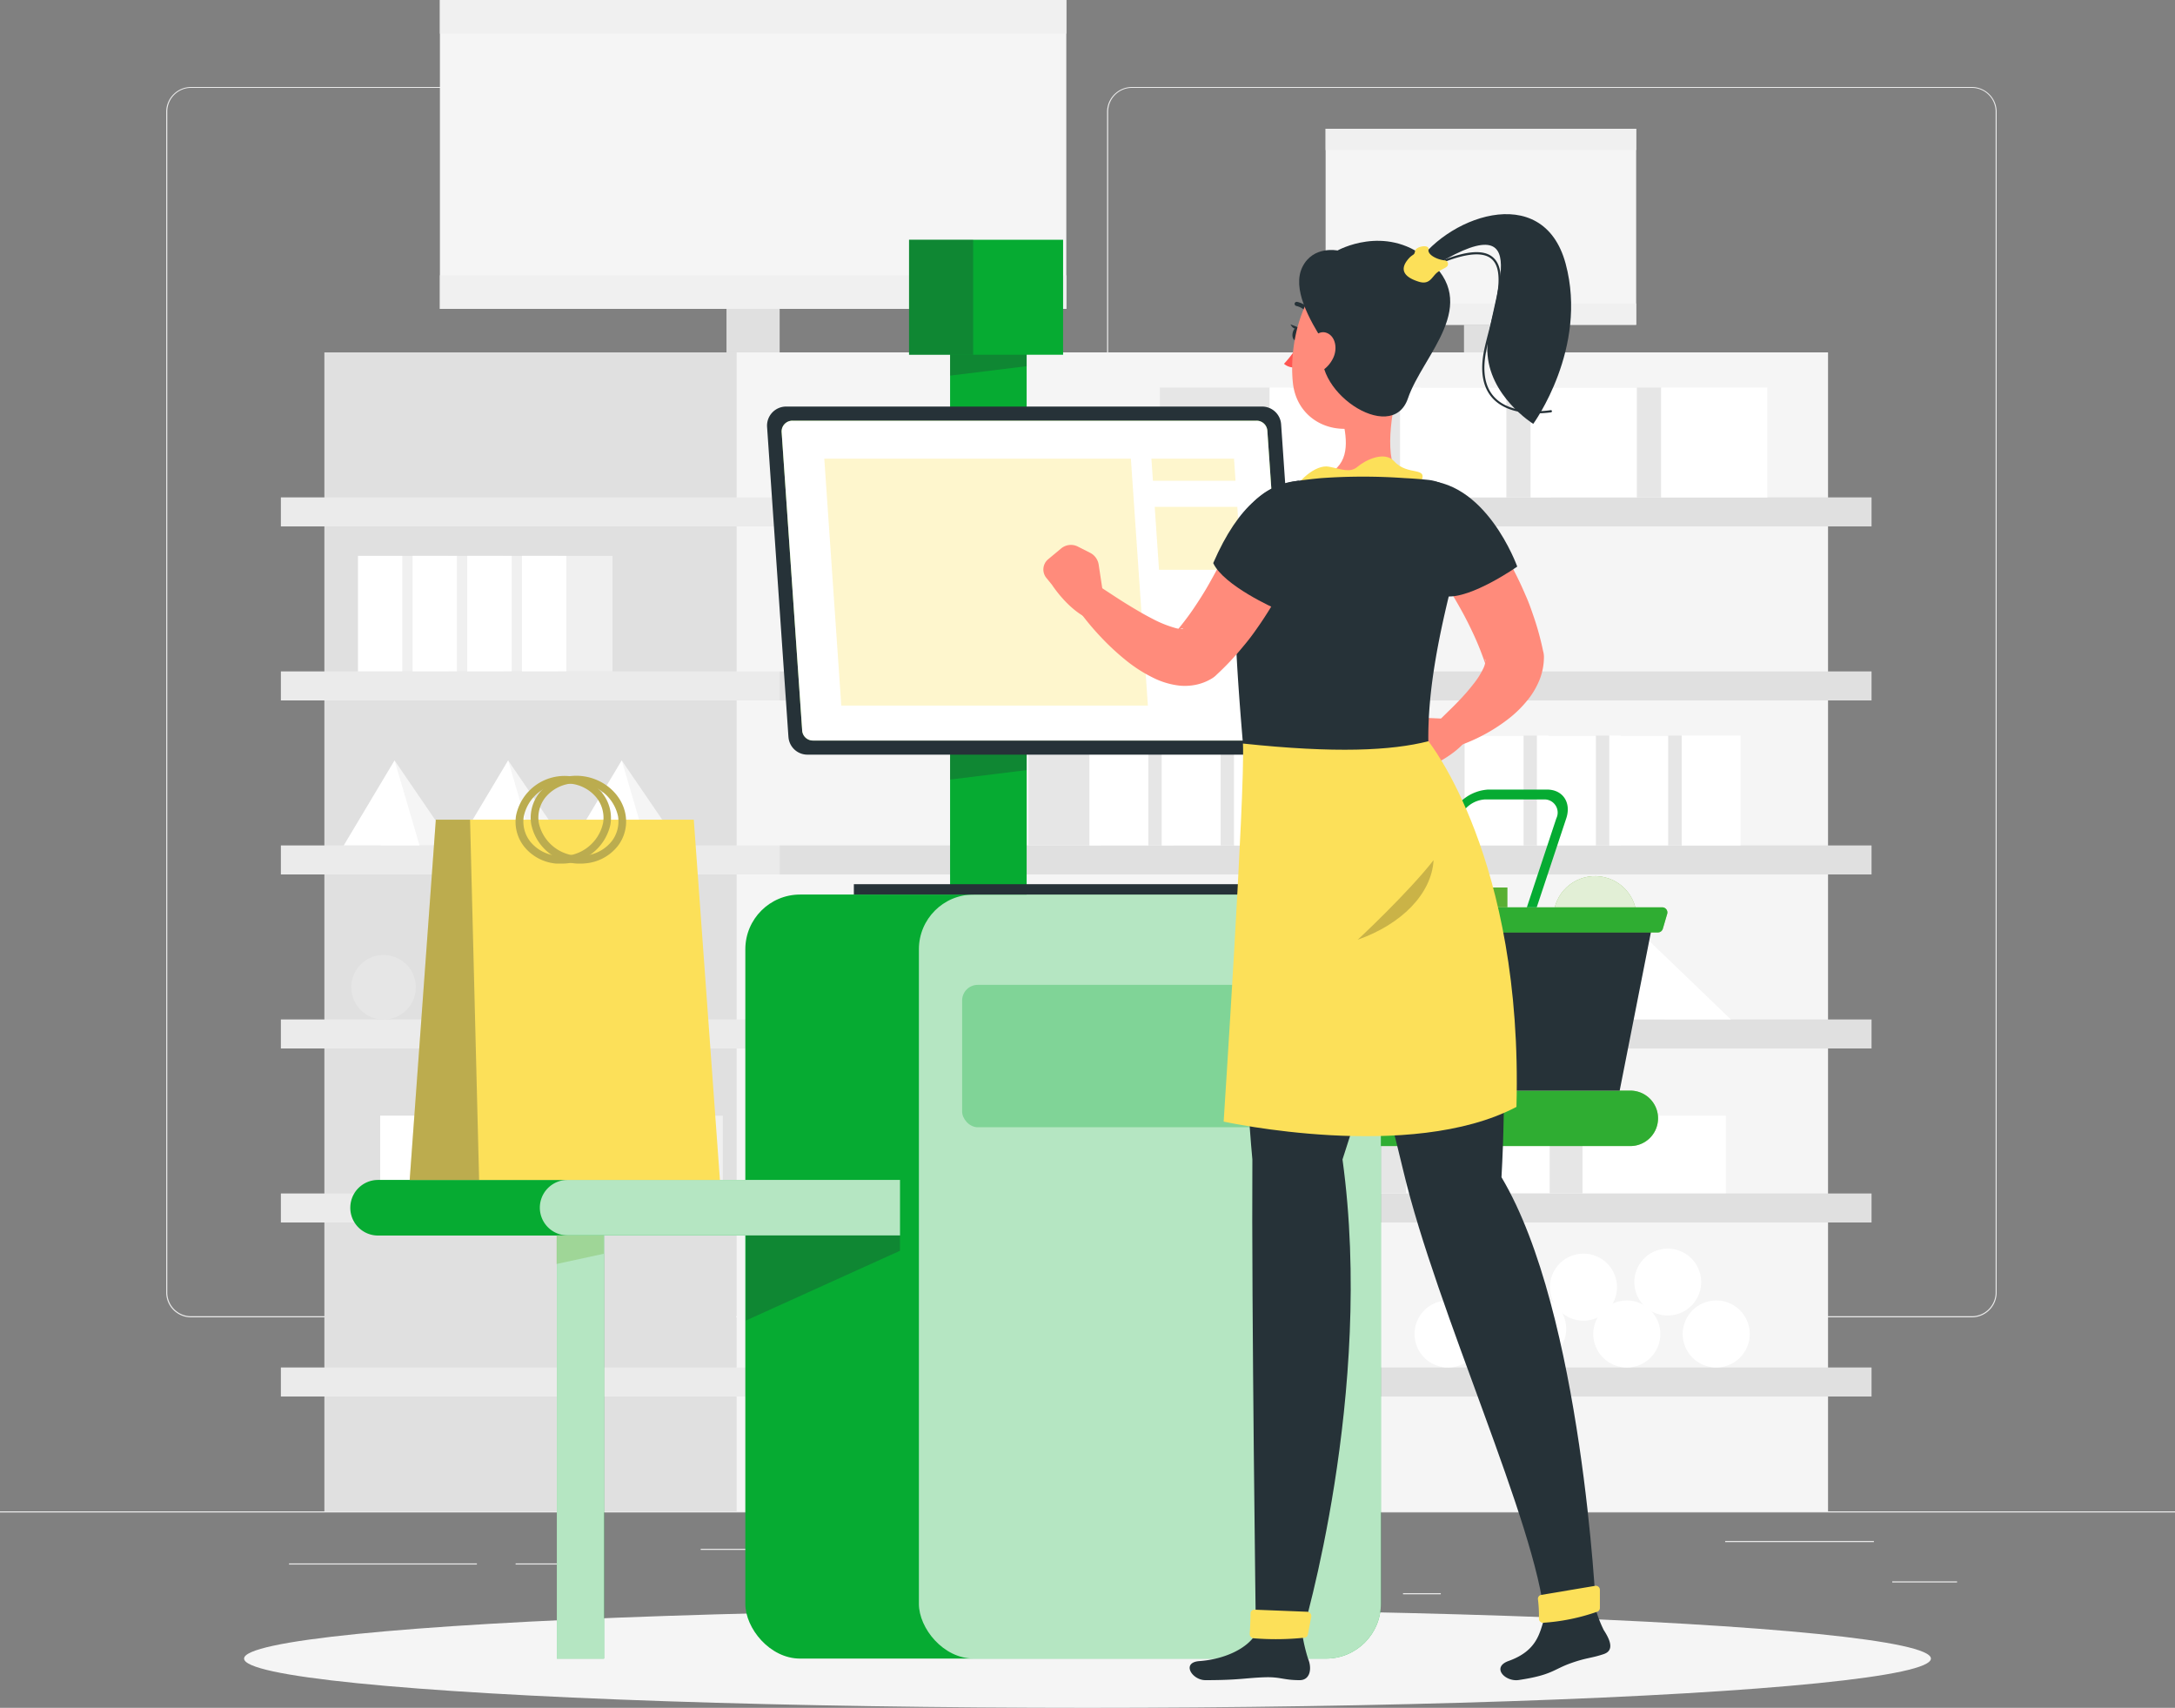 <svg xmlns="http://www.w3.org/2000/svg" width="343.722" height="269.863" viewBox="0 0 343.722 269.863">
  <rect x="0" y="0" width="343.722" height="269.863" fill="#808080" stroke="none"/>
  <g id="Self_checkout-rafiki" data-name="Self checkout-rafiki" transform="translate(0 -35)">
    <g id="freepik--background-complete--inject-36" transform="translate(0 35)">
      <rect id="Rectangle_18306" data-name="Rectangle 18306" width="343.722" height="0.172" transform="translate(0 238.818)" fill="#ebebeb"/>
      <rect id="Rectangle_18307" data-name="Rectangle 18307" width="10.243" height="0.172" transform="translate(299.038 249.879)" fill="#ebebeb"/>
      <rect id="Rectangle_18308" data-name="Rectangle 18308" width="5.974" height="0.172" transform="translate(221.721 251.749)" fill="#ebebeb"/>
      <rect id="Rectangle_18309" data-name="Rectangle 18309" width="23.504" height="0.172" transform="translate(272.633 243.499)" fill="#ebebeb"/>
      <rect id="Rectangle_18310" data-name="Rectangle 18310" width="29.691" height="0.172" transform="translate(45.674 247.046)" fill="#ebebeb"/>
      <rect id="Rectangle_18311" data-name="Rectangle 18311" width="10.71" height="0.172" transform="translate(81.483 247.046)" fill="#ebebeb"/>
      <rect id="Rectangle_18312" data-name="Rectangle 18312" width="64.4" height="0.172" transform="translate(110.733 244.737)" fill="#ebebeb"/>
      <path id="Path_33769" data-name="Path 33769" d="M174.867,249.409H42.128a3.925,3.925,0,0,1-3.918-3.925V58.891A3.925,3.925,0,0,1,42.128,55H174.867a3.925,3.925,0,0,1,3.925,3.925V245.484A3.925,3.925,0,0,1,174.867,249.409ZM42.128,55.137a3.753,3.753,0,0,0-3.747,3.753V245.484a3.753,3.753,0,0,0,3.747,3.753H174.867a3.76,3.76,0,0,0,3.753-3.753V58.891a3.76,3.76,0,0,0-3.753-3.753Z" transform="translate(-11.943 -41.251)" fill="#ebebeb"/>
      <path id="Path_33770" data-name="Path 33770" d="M391.171,249.409H258.425a3.932,3.932,0,0,1-3.925-3.925V58.891A3.932,3.932,0,0,1,258.425,55H391.171a3.925,3.925,0,0,1,3.912,3.891V245.484A3.925,3.925,0,0,1,391.171,249.409ZM258.425,55.137a3.76,3.76,0,0,0-3.753,3.753V245.484a3.76,3.76,0,0,0,3.753,3.753H391.171a3.76,3.76,0,0,0,3.753-3.753V58.891a3.76,3.76,0,0,0-3.753-3.753Z" transform="translate(-79.546 -41.251)" fill="#ebebeb"/>
      <rect id="Rectangle_18313" data-name="Rectangle 18313" width="65.08" height="183.135" transform="translate(51.263 55.683)" fill="#e0e0e0"/>
      <rect id="Rectangle_18314" data-name="Rectangle 18314" width="172.555" height="183.135" transform="translate(288.891 238.818) rotate(180)" fill="#f5f5f5"/>
      <rect id="Rectangle_18315" data-name="Rectangle 18315" width="78.829" height="4.585" transform="translate(44.388 78.595)" fill="#ebebeb"/>
      <rect id="Rectangle_18316" data-name="Rectangle 18316" width="172.555" height="4.585" transform="translate(295.766 83.181) rotate(180)" fill="#e0e0e0"/>
      <rect id="Rectangle_18317" data-name="Rectangle 18317" width="78.829" height="4.585" transform="translate(44.388 106.093)" fill="#ebebeb"/>
      <rect id="Rectangle_18318" data-name="Rectangle 18318" width="172.555" height="4.585" transform="translate(295.766 110.678) rotate(180)" fill="#e0e0e0"/>
      <rect id="Rectangle_18319" data-name="Rectangle 18319" width="78.829" height="4.585" transform="translate(44.388 133.591)" fill="#ebebeb"/>
      <rect id="Rectangle_18320" data-name="Rectangle 18320" width="172.555" height="4.585" transform="translate(295.766 138.176) rotate(180)" fill="#e0e0e0"/>
      <rect id="Rectangle_18321" data-name="Rectangle 18321" width="78.829" height="4.585" transform="translate(44.388 161.089)" fill="#ebebeb"/>
      <rect id="Rectangle_18322" data-name="Rectangle 18322" width="172.555" height="4.585" transform="translate(295.766 165.674) rotate(180)" fill="#e0e0e0"/>
      <rect id="Rectangle_18323" data-name="Rectangle 18323" width="78.829" height="4.585" transform="translate(44.388 188.586)" fill="#ebebeb"/>
      <rect id="Rectangle_18324" data-name="Rectangle 18324" width="172.555" height="4.585" transform="translate(295.766 193.172) rotate(180)" fill="#e0e0e0"/>
      <rect id="Rectangle_18325" data-name="Rectangle 18325" width="78.829" height="4.585" transform="translate(44.388 216.084)" fill="#ebebeb"/>
      <rect id="Rectangle_18326" data-name="Rectangle 18326" width="172.555" height="4.585" transform="translate(295.766 220.669) rotate(180)" fill="#e0e0e0"/>
      <rect id="Rectangle_18327" data-name="Rectangle 18327" width="98.992" height="48.808" transform="translate(69.521)" fill="#f5f5f5"/>
      <rect id="Rectangle_18328" data-name="Rectangle 18328" width="8.401" height="6.874" transform="translate(114.81 48.808)" fill="#e0e0e0"/>
      <rect id="Rectangle_18329" data-name="Rectangle 18329" width="98.992" height="5.307" transform="translate(69.521 43.501)" fill="#f0f0f0"/>
      <rect id="Rectangle_18330" data-name="Rectangle 18330" width="98.992" height="5.307" transform="translate(69.521)" fill="#f0f0f0"/>
      <rect id="Rectangle_18331" data-name="Rectangle 18331" width="49.077" height="30.976" transform="translate(209.491 20.348)" fill="#f5f5f5"/>
      <rect id="Rectangle_18332" data-name="Rectangle 18332" width="5.335" height="4.365" transform="translate(231.359 51.318)" fill="#e0e0e0"/>
      <rect id="Rectangle_18333" data-name="Rectangle 18333" width="49.077" height="3.368" transform="translate(209.491 47.956)" fill="#f0f0f0"/>
      <rect id="Rectangle_18334" data-name="Rectangle 18334" width="49.077" height="3.368" transform="translate(209.491 20.348)" fill="#f0f0f0"/>
      <rect id="Rectangle_18335" data-name="Rectangle 18335" width="17.358" height="17.358" transform="translate(245.163 61.237)" fill="#e6e6e6"/>
      <rect id="Rectangle_18336" data-name="Rectangle 18336" width="16.787" height="17.358" transform="translate(279.301 78.602) rotate(180)" fill="#fff"/>
      <rect id="Rectangle_18337" data-name="Rectangle 18337" width="17.358" height="17.358" transform="translate(224.54 61.237)" fill="#e6e6e6"/>
      <rect id="Rectangle_18338" data-name="Rectangle 18338" width="16.787" height="17.358" transform="translate(258.678 78.602) rotate(180)" fill="#fff"/>
      <rect id="Rectangle_18339" data-name="Rectangle 18339" width="17.358" height="17.358" transform="translate(203.916 61.237)" fill="#e6e6e6"/>
      <rect id="Rectangle_18340" data-name="Rectangle 18340" width="16.787" height="17.358" transform="translate(238.055 78.602) rotate(180)" fill="#fff"/>
      <rect id="Rectangle_18341" data-name="Rectangle 18341" width="17.358" height="17.358" transform="translate(183.293 61.237)" fill="#e6e6e6"/>
      <rect id="Rectangle_18342" data-name="Rectangle 18342" width="16.787" height="17.358" transform="translate(217.431 78.602) rotate(180)" fill="#fff"/>
      <rect id="Rectangle_18343" data-name="Rectangle 18343" width="7.273" height="18.258" transform="translate(70.869 106.1) rotate(180)" fill="#f0f0f0"/>
      <rect id="Rectangle_18344" data-name="Rectangle 18344" width="7.033" height="18.258" transform="translate(56.57 87.835)" fill="#fff"/>
      <rect id="Rectangle_18345" data-name="Rectangle 18345" width="7.273" height="18.258" transform="translate(79.51 106.1) rotate(180)" fill="#f0f0f0"/>
      <rect id="Rectangle_18346" data-name="Rectangle 18346" width="7.033" height="18.258" transform="translate(65.204 87.835)" fill="#fff"/>
      <rect id="Rectangle_18347" data-name="Rectangle 18347" width="7.273" height="18.258" transform="translate(88.144 106.1) rotate(180)" fill="#f0f0f0"/>
      <rect id="Rectangle_18348" data-name="Rectangle 18348" width="7.033" height="18.258" transform="translate(73.845 87.835)" fill="#fff"/>
      <rect id="Rectangle_18349" data-name="Rectangle 18349" width="7.273" height="18.258" transform="translate(96.792 106.1) rotate(180)" fill="#f0f0f0"/>
      <rect id="Rectangle_18350" data-name="Rectangle 18350" width="7.033" height="18.258" transform="translate(82.486 87.835)" fill="#fff"/>
      <rect id="Rectangle_18351" data-name="Rectangle 18351" width="9.789" height="12.298" transform="translate(79.338 188.593) rotate(180)" fill="#f0f0f0"/>
      <rect id="Rectangle_18352" data-name="Rectangle 18352" width="9.466" height="12.298" transform="translate(60.083 176.288)" fill="#fff"/>
      <rect id="Rectangle_18353" data-name="Rectangle 18353" width="9.789" height="12.298" transform="translate(90.969 188.593) rotate(180)" fill="#f0f0f0"/>
      <rect id="Rectangle_18354" data-name="Rectangle 18354" width="9.466" height="12.298" transform="translate(71.714 176.288)" fill="#fff"/>
      <rect id="Rectangle_18355" data-name="Rectangle 18355" width="9.789" height="12.298" transform="translate(102.601 188.593) rotate(180)" fill="#f0f0f0"/>
      <rect id="Rectangle_18356" data-name="Rectangle 18356" width="9.466" height="12.298" transform="translate(83.346 176.288)" fill="#fff"/>
      <rect id="Rectangle_18357" data-name="Rectangle 18357" width="9.789" height="12.298" transform="translate(114.226 188.593) rotate(180)" fill="#f0f0f0"/>
      <rect id="Rectangle_18358" data-name="Rectangle 18358" width="9.466" height="12.298" transform="translate(94.977 176.288)" fill="#fff"/>
      <rect id="Rectangle_18359" data-name="Rectangle 18359" width="9.617" height="17.358" transform="translate(256.141 116.233)" fill="#e6e6e6"/>
      <rect id="Rectangle_18360" data-name="Rectangle 18360" width="9.301" height="17.358" transform="translate(275.067 133.598) rotate(180)" fill="#fff"/>
      <rect id="Rectangle_18361" data-name="Rectangle 18361" width="9.617" height="17.358" transform="translate(244.709 116.233)" fill="#e6e6e6"/>
      <rect id="Rectangle_18362" data-name="Rectangle 18362" width="9.301" height="17.358" transform="translate(263.628 133.598) rotate(180)" fill="#fff"/>
      <rect id="Rectangle_18363" data-name="Rectangle 18363" width="9.617" height="17.358" transform="translate(233.277 116.233)" fill="#e6e6e6"/>
      <rect id="Rectangle_18364" data-name="Rectangle 18364" width="9.301" height="17.358" transform="translate(252.202 133.598) rotate(180)" fill="#fff"/>
      <rect id="Rectangle_18365" data-name="Rectangle 18365" width="9.617" height="17.358" transform="translate(221.852 116.233)" fill="#e6e6e6"/>
      <rect id="Rectangle_18366" data-name="Rectangle 18366" width="9.301" height="17.358" transform="translate(240.777 133.598) rotate(180)" fill="#fff"/>
      <rect id="Rectangle_18367" data-name="Rectangle 18367" width="9.617" height="17.358" transform="translate(196.843 116.233)" fill="#e6e6e6"/>
      <rect id="Rectangle_18368" data-name="Rectangle 18368" width="9.301" height="17.358" transform="translate(215.768 133.598) rotate(180)" fill="#fff"/>
      <rect id="Rectangle_18369" data-name="Rectangle 18369" width="9.617" height="17.358" transform="translate(185.41 116.233)" fill="#e6e6e6"/>
      <rect id="Rectangle_18370" data-name="Rectangle 18370" width="9.301" height="17.358" transform="translate(204.336 133.598) rotate(180)" fill="#fff"/>
      <rect id="Rectangle_18371" data-name="Rectangle 18371" width="9.617" height="17.358" transform="translate(173.985 116.233)" fill="#e6e6e6"/>
      <rect id="Rectangle_18372" data-name="Rectangle 18372" width="9.301" height="17.358" transform="translate(192.904 133.598) rotate(180)" fill="#fff"/>
      <rect id="Rectangle_18373" data-name="Rectangle 18373" width="9.617" height="17.358" transform="translate(162.553 116.233)" fill="#e6e6e6"/>
      <rect id="Rectangle_18374" data-name="Rectangle 18374" width="9.301" height="17.358" transform="translate(181.478 133.598) rotate(180)" fill="#fff"/>
      <rect id="Rectangle_18375" data-name="Rectangle 18375" width="23.442" height="12.257" transform="translate(226.643 176.295)" fill="#e6e6e6"/>
      <rect id="Rectangle_18376" data-name="Rectangle 18376" width="22.665" height="12.257" transform="translate(272.75 188.545) rotate(180)" fill="#fff"/>
      <rect id="Rectangle_18377" data-name="Rectangle 18377" width="23.442" height="12.257" transform="translate(198.788 176.295)" fill="#e6e6e6"/>
      <rect id="Rectangle_18378" data-name="Rectangle 18378" width="22.665" height="12.257" transform="translate(244.902 188.545) rotate(180)" fill="#fff"/>
      <rect id="Rectangle_18379" data-name="Rectangle 18379" width="23.442" height="12.257" transform="translate(170.94 176.295)" fill="#e6e6e6"/>
      <rect id="Rectangle_18380" data-name="Rectangle 18380" width="22.665" height="12.257" transform="translate(217.046 188.545) rotate(180)" fill="#fff"/>
      <rect id="Rectangle_18381" data-name="Rectangle 18381" width="23.442" height="12.257" transform="translate(143.091 176.295)" fill="#e6e6e6"/>
      <rect id="Rectangle_18382" data-name="Rectangle 18382" width="22.665" height="12.257" transform="translate(189.198 188.545) rotate(180)" fill="#fff"/>
      <circle id="Ellipse_672" data-name="Ellipse 672" cx="7.734" cy="7.734" r="7.734" transform="translate(135.743 90.626)" fill="#e6e6e6"/>
      <circle id="Ellipse_673" data-name="Ellipse 673" cx="7.734" cy="7.734" r="7.734" transform="translate(156.366 90.626)" fill="#e6e6e6"/>
      <circle id="Ellipse_674" data-name="Ellipse 674" cx="7.734" cy="7.734" r="7.734" transform="translate(176.989 90.626)" fill="#e6e6e6"/>
      <circle id="Ellipse_675" data-name="Ellipse 675" cx="7.734" cy="7.734" r="7.734" transform="translate(197.612 90.626)" fill="#e6e6e6"/>
      <circle id="Ellipse_676" data-name="Ellipse 676" cx="5.101" cy="5.101" r="5.101" transform="translate(54.481 152.208) rotate(-13.28)" fill="#e6e6e6"/>
      <circle id="Ellipse_677" data-name="Ellipse 677" cx="5.101" cy="5.101" r="5.101" transform="translate(68.079 152.205) rotate(-13.28)" fill="#e6e6e6"/>
      <circle id="Ellipse_678" data-name="Ellipse 678" cx="5.101" cy="5.101" r="5.101" transform="translate(81.156 158.752) rotate(-67.5)" fill="#e6e6e6"/>
      <circle id="Ellipse_679" data-name="Ellipse 679" cx="5.101" cy="5.101" r="5.101" transform="translate(94.204 155.997) rotate(-45)" fill="#e6e6e6"/>
      <circle id="Ellipse_680" data-name="Ellipse 680" cx="5.3" cy="5.3" r="5.3" transform="translate(221.912 213.662) rotate(-67.5)" fill="#fff"/>
      <circle id="Ellipse_681" data-name="Ellipse 681" cx="5.284" cy="5.284" r="5.284" transform="translate(235.869 206.045) rotate(-13.339)" fill="#fff"/>
      <circle id="Ellipse_682" data-name="Ellipse 682" cx="5.3" cy="5.3" r="5.3" transform="translate(250.165 213.661) rotate(-67.5)" fill="#fff"/>
      <circle id="Ellipse_683" data-name="Ellipse 683" cx="5.3" cy="5.3" r="5.3" transform="translate(264.295 213.657) rotate(-67.5)" fill="#fff"/>
      <circle id="Ellipse_684" data-name="Ellipse 684" cx="5.3" cy="5.3" r="5.3" transform="translate(228.617 203.392) rotate(-45)" fill="#fff"/>
      <circle id="Ellipse_685" data-name="Ellipse 685" cx="5.3" cy="5.3" r="5.3" transform="translate(243.314 206.259) rotate(-67.5)" fill="#fff"/>
      <circle id="Ellipse_686" data-name="Ellipse 686" cx="5.284" cy="5.284" r="5.284" transform="translate(257.201 198.664) rotate(-13.339)" fill="#fff"/>
      <circle id="Ellipse_687" data-name="Ellipse 687" cx="5.3" cy="5.3" r="5.3" transform="translate(152.752 210.793) rotate(-45)" fill="#fff"/>
      <circle id="Ellipse_688" data-name="Ellipse 688" cx="5.3" cy="5.3" r="5.3" transform="translate(167.446 213.661) rotate(-67.5)" fill="#fff"/>
      <circle id="Ellipse_689" data-name="Ellipse 689" cx="5.3" cy="5.3" r="5.3" transform="translate(182.117 206.862) rotate(-13.28)" fill="#fff"/>
      <circle id="Ellipse_690" data-name="Ellipse 690" cx="5.3" cy="5.3" r="5.3" transform="translate(195.699 213.653) rotate(-67.5)" fill="#fff"/>
      <circle id="Ellipse_691" data-name="Ellipse 691" cx="5.3" cy="5.3" r="5.3" transform="translate(160.588 206.26) rotate(-67.5)" fill="#fff"/>
      <circle id="Ellipse_692" data-name="Ellipse 692" cx="5.3" cy="5.3" r="5.3" transform="translate(174.148 203.395) rotate(-45)" fill="#fff"/>
      <circle id="Ellipse_693" data-name="Ellipse 693" cx="5.3" cy="5.3" r="5.3" transform="translate(188.841 206.259) rotate(-67.5)" fill="#fff"/>
      <path id="Path_33771" data-name="Path 33771" d="M369.474,249.2l3.884,13.838H353.01Z" transform="translate(-110.336 -101.95)" fill="#e0e0e0"/>
      <path id="Path_33772" data-name="Path 33772" d="M373.744,249.2l-7.074,13.838h21.469Z" transform="translate(-114.605 -101.95)" fill="#fff"/>
      <path id="Path_33773" data-name="Path 33773" d="M322.661,249.2l3.884,13.838H306.19Z" transform="translate(-95.702 -101.95)" fill="#e0e0e0"/>
      <path id="Path_33774" data-name="Path 33774" d="M326.934,249.2l-7.074,13.838h21.469Z" transform="translate(-99.974 -101.95)" fill="#fff"/>
      <path id="Path_33775" data-name="Path 33775" d="M275.844,249.2l3.891,13.838H259.38Z" transform="translate(-81.071 -101.95)" fill="#e0e0e0"/>
      <path id="Path_33776" data-name="Path 33776" d="M280.114,249.2l-7.074,13.838h21.476Z" transform="translate(-85.34 -101.95)" fill="#fff"/>
      <path id="Path_33777" data-name="Path 33777" d="M89.715,209.78,87.55,223.22H98.9Z" transform="translate(-27.364 -89.629)" fill="#f5f5f5"/>
      <path id="Path_33778" data-name="Path 33778" d="M87.049,209.78,91,223.22H79.02Z" transform="translate(-24.698 -89.629)" fill="#fff"/>
      <path id="Path_33779" data-name="Path 33779" d="M115.825,209.78l-2.165,13.44h11.35Z" transform="translate(-35.525 -89.629)" fill="#f5f5f5"/>
      <path id="Path_33780" data-name="Path 33780" d="M113.159,209.78l3.946,13.44H105.13Z" transform="translate(-32.859 -89.629)" fill="#fff"/>
      <path id="Path_33781" data-name="Path 33781" d="M141.932,209.78l-2.172,13.44h11.357Z" transform="translate(-43.683 -89.629)" fill="#f5f5f5"/>
      <path id="Path_33782" data-name="Path 33782" d="M139.269,209.78l3.946,13.44H131.24Z" transform="translate(-41.02 -89.629)" fill="#fff"/>
      <path id="Path_33783" data-name="Path 33783" d="M229.034,249.2l3.884,13.838H212.57Z" transform="translate(-66.44 -101.95)" fill="#e0e0e0"/>
      <path id="Path_33784" data-name="Path 33784" d="M233.3,249.2l-7.074,13.838h21.476Z" transform="translate(-70.71 -101.95)" fill="#fff"/>
    </g>
    <g id="freepik--Shadow--inject-36" transform="translate(38.572 289.299)">
      <ellipse id="freepik--path--inject-36" cx="133.288" cy="7.782" rx="133.288" ry="7.782" fill="#f5f5f5"/>
    </g>
    <g id="freepik--cash-register--inject-36" transform="translate(55.36 72.885)">
      <path id="Path_33785" data-name="Path 33785" d="M292,285.69h56.913a4.379,4.379,0,0,1,4.379,4.379h0a4.379,4.379,0,0,1-4.379,4.379H292Z" transform="translate(-146.626 -151.24)" fill="#6db033"/>
      <path id="Path_33786" data-name="Path 33786" d="M292,285.69h56.913a4.379,4.379,0,0,1,4.379,4.379h0a4.379,4.379,0,0,1-4.379,4.379H292Z" transform="translate(-146.626 -151.24)" fill="#06ab32" opacity="0.6"/>
      <circle id="Ellipse_694" data-name="Ellipse 694" cx="6.579" cy="6.579" r="6.579" transform="translate(188.793 112.028) rotate(-76.72)" fill="#6db033"/>
      <circle id="Ellipse_695" data-name="Ellipse 695" cx="6.579" cy="6.579" r="6.579" transform="translate(188.793 112.028) rotate(-76.72)" fill="#fff" opacity="0.8"/>
      <path id="Path_33787" data-name="Path 33787" d="M300.81,247.25h54.384l-5.211,26.425H306.014Z" transform="translate(-149.38 -139.225)" fill="#263238"/>
      <path id="Path_33788" data-name="Path 33788" d="M298.226,243.56h57.415a.811.811,0,0,1,.784,1.038l-.687,2.344a.818.818,0,0,1-.784.584H298.906a.818.818,0,0,1-.784-.584l-.687-2.344a.811.811,0,0,1,.791-1.038Z" transform="translate(-148.315 -138.072)" fill="#6db033"/>
      <path id="Path_33789" data-name="Path 33789" d="M298.226,243.56h57.415a.811.811,0,0,1,.784,1.038l-.687,2.344a.818.818,0,0,1-.784.584H298.906a.818.818,0,0,1-.784-.584l-.687-2.344a.811.811,0,0,1,.791-1.038Z" transform="translate(-148.315 -138.072)" fill="#06ab32" opacity="0.6"/>
      <rect id="Rectangle_18383" data-name="Rectangle 18383" width="26.123" height="3.135" transform="translate(156.737 102.353)" fill="#6db033"/>
      <rect id="Rectangle_18384" data-name="Rectangle 18384" width="26.123" height="3.135" transform="translate(156.737 102.353)" fill="#06ab32" opacity="0.2"/>
      <path id="Path_33790" data-name="Path 33790" d="M328.773,240.819a.846.846,0,0,1-.914.577c-2.062-.351-3.08-2.227-2.33-4.489l5.259-15.873a6.9,6.9,0,0,1,6.049-4.544h9.315c2.5,0,3.863,2.062,3.039,4.544L344.522,235.1h-1.56l4.661-14.065a2.078,2.078,0,0,0-1.987-2.984h-9.315a4.544,4.544,0,0,0-3.973,2.984l-5.259,15.873a2.094,2.094,0,0,0,1.162,2.853.832.832,0,0,1,.522,1.059Z" transform="translate(-157.029 -129.611)" fill="#06ab32"/>
      <rect id="Rectangle_18385" data-name="Rectangle 18385" width="100.435" height="120.729" rx="8.65" transform="translate(62.427 103.467)" fill="#06ab32"/>
      <path id="Path_33791" data-name="Path 33791" d="M167.4,306.22H84.909a4.386,4.386,0,0,0-4.379,4.386h0a4.379,4.379,0,0,0,4.379,4.4H167.4Z" transform="translate(-80.53 -157.657)" fill="#06ab32"/>
      <path id="Path_33792" data-name="Path 33792" d="M195.832,321.394l-24.342,11.02V318.96h24.342Z" transform="translate(-108.96 -161.639)" fill="#263238" opacity="0.3"/>
      <path id="Path_33793" data-name="Path 33793" d="M181.02,306.22H128.479a4.386,4.386,0,0,0-4.379,4.386h0a4.386,4.386,0,0,0,4.379,4.379H181.02Z" transform="translate(-94.148 -157.657)" fill="#fff" opacity="0.7"/>
      <rect id="Rectangle_18386" data-name="Rectangle 18386" width="73.006" height="120.729" rx="8.65" transform="translate(89.856 103.467)" fill="#fff" opacity="0.7"/>
      <rect id="Rectangle_18387" data-name="Rectangle 18387" width="7.459" height="66.868" transform="translate(32.64 157.328)" fill="#06ab32"/>
      <rect id="Rectangle_18388" data-name="Rectangle 18388" width="7.459" height="66.868" transform="translate(32.64 157.321)" fill="#fff" opacity="0.7"/>
      <path id="Path_33794" data-name="Path 33794" d="M135.4,321.868l-7.459,1.616V318.96H135.4Z" transform="translate(-95.348 -161.639)" fill="#6db033" opacity="0.3"/>
      <rect id="Rectangle_18389" data-name="Rectangle 18389" width="59.333" height="22.5" rx="2.47" transform="translate(96.689 117.738)" fill="#06ab32" opacity="0.3"/>
      <path id="Path_33795" data-name="Path 33795" d="M139.077,223.41H98.312L94.18,280.344h49.028Z" transform="translate(-84.796 -131.774)" fill="#fce059"/>
      <path id="Path_33796" data-name="Path 33796" d="M103.722,223.41h-5.41L94.18,280.344h10.972Z" transform="translate(-84.796 -131.774)" fill="#263238" opacity="0.3"/>
      <path id="Path_33797" data-name="Path 33797" d="M129.871,227.2a7.806,7.806,0,0,1-7.789-6.235,6.318,6.318,0,0,1,1.265-4.915,7.314,7.314,0,0,1,5.135-2.7c4.09-.371,7.912,2.413,8.517,6.187a6.331,6.331,0,0,1-1.272,4.922,7.287,7.287,0,0,1-5.128,2.7A6.572,6.572,0,0,1,129.871,227.2Zm-.653-12.676h-.626a6.125,6.125,0,0,0-4.29,2.241,5.128,5.128,0,0,0-1.024,3.987,6.612,6.612,0,0,0,7.211,5.183,6.125,6.125,0,0,0,4.29-2.241A5.128,5.128,0,0,0,135.8,219.7,6.576,6.576,0,0,0,129.218,214.52Z" transform="translate(-93.492 -128.618)" fill="#bbac4f"/>
      <path id="Path_33798" data-name="Path 33798" d="M125.724,227.215h-.729a7.287,7.287,0,0,1-5.128-2.7,6.3,6.3,0,0,1-1.265-4.922,7.824,7.824,0,0,1,8.511-6.187,7.3,7.3,0,0,1,5.135,2.7,6.29,6.29,0,0,1,1.265,4.915A7.85,7.85,0,0,1,125.724,227.215Zm.687-12.676a6.574,6.574,0,0,0-6.593,5.211,5.128,5.128,0,0,0,1.024,3.987,6.125,6.125,0,0,0,4.29,2.241,6.63,6.63,0,0,0,7.218-5.183,5.1,5.1,0,0,0-1.031-3.987,6.111,6.111,0,0,0-4.283-2.241c-.268-.021-.474-.027-.681-.027Z" transform="translate(-92.403 -128.636)" fill="#bbac4f"/>
      <rect id="Rectangle_18390" data-name="Rectangle 18390" width="12.099" height="89.416" transform="translate(94.785 14.058)" fill="#06ab32"/>
      <path id="Path_33799" data-name="Path 33799" d="M230.509,180.2h-12.1v23.366l12.1-1.492Z" transform="translate(-123.625 -118.268)" fill="#263238" opacity="0.3"/>
      <path id="Path_33800" data-name="Path 33800" d="M230.509,111.45h-12.1v6.8l12.1-1.492Z" transform="translate(-123.625 -96.78)" fill="#263238" opacity="0.3"/>
      <path id="Path_33801" data-name="Path 33801" d="M179.712,180.654l-3.375-48.98a3.018,3.018,0,0,1,3.011-3.224h75.213a3.011,3.011,0,0,1,3.011,2.8l3.368,48.98a3.011,3.011,0,0,1-3.011,3.224H182.716a3,3,0,0,1-3-2.8Z" transform="translate(-110.473 -102.093)" fill="#263238"/>
      <path id="Path_33802" data-name="Path 33802" d="M254.743,131.7H181.386a1.7,1.7,0,0,0-1.7,1.822l3.245,47.131a1.7,1.7,0,0,0,1.7,1.588h73.357a1.7,1.7,0,0,0,1.7-1.822l-3.245-47.138a1.7,1.7,0,0,0-1.7-1.581Z" transform="translate(-111.521 -103.109)" fill="#6db033"/>
      <path id="Path_33803" data-name="Path 33803" d="M254.743,131.7H181.386a1.7,1.7,0,0,0-1.7,1.822l3.245,47.131a1.7,1.7,0,0,0,1.7,1.588h73.357a1.7,1.7,0,0,0,1.7-1.822l-3.245-47.138a1.7,1.7,0,0,0-1.7-1.581Z" transform="translate(-111.521 -103.109)" fill="#fff"/>
      <rect id="Rectangle_18391" data-name="Rectangle 18391" width="64.386" height="1.636" transform="translate(79.578 101.831)" fill="#263238"/>
      <path id="Path_33804" data-name="Path 33804" d="M240.629,179.449H192.178L189.49,140.43h48.451Z" transform="translate(-114.586 -105.838)" fill="#fce059" opacity="0.3"/>
      <path id="Path_33805" data-name="Path 33805" d="M277.985,143.922H264.931l-.241-3.492h13.055Z" transform="translate(-138.09 -105.838)" fill="#fce059" opacity="0.3"/>
      <path id="Path_33806" data-name="Path 33806" d="M279.185,161.454H266.131l-.681-9.954H278.5Z" transform="translate(-138.328 -109.298)" fill="#fce059" opacity="0.3"/>
      <rect id="Rectangle_18392" data-name="Rectangle 18392" width="24.342" height="18.169" transform="translate(88.302 0)" fill="#06ab32"/>
      <rect id="Rectangle_18393" data-name="Rectangle 18393" width="10.126" height="18.169" transform="translate(88.302 0)" fill="#263238" opacity="0.3"/>
    </g>
    <g id="freepik--Character--inject-36" transform="translate(164.886 68.838)">
      <path id="Path_33807" data-name="Path 33807" d="M320.555,202.593l1.34-1.712a2.523,2.523,0,0,1,2.111-.962l3.822.172a4.75,4.75,0,0,1,3.753,2.165l.509.8c-2.062,2.99-6.441,4.723-6.441,4.723l-1.2.632a2.1,2.1,0,0,1-2.88-.818l-1.286-2.365a2.42,2.42,0,0,1,.268-2.633Z" transform="translate(-264.909 -120.383)" fill="#ff8b7b"/>
      <path id="Path_33808" data-name="Path 33808" d="M335.971,153.1c.4.488.687.832.976,1.244s.577.791.859,1.182c.564.8,1.079,1.609,1.595,2.42a57.455,57.455,0,0,1,2.75,5.073c.426.866.811,1.76,1.2,2.654s.722,1.808,1.038,2.75a44.327,44.327,0,0,1,1.595,5.726l.076.316a3.07,3.07,0,0,1,.069.687,9.838,9.838,0,0,1-.687,3.588,12.778,12.778,0,0,1-1.478,2.674,18.073,18.073,0,0,1-3.561,3.6,27.151,27.151,0,0,1-3.836,2.461,27.812,27.812,0,0,1-4.125,1.78,2.592,2.592,0,0,1-2.66-4.3l.172-.165c.846-.846,1.822-1.76,2.667-2.654a32.231,32.231,0,0,0,2.365-2.715,12.372,12.372,0,0,0,1.616-2.578c.344-.77.3-1.375.2-1.375l.144.976c-.516-1.485-1.066-2.956-1.732-4.42s-1.375-2.9-2.172-4.331-1.616-2.832-2.5-4.207c-.44-.687-.894-1.375-1.375-2.062l-.687-.99-.633-.894-.165-.234a5.156,5.156,0,0,1,8.208-6.221Z" transform="translate(-267.023 -105.171)" fill="#ff8b7b"/>
      <path id="Path_33809" data-name="Path 33809" d="M325.922,145.455c-1.939,4.4-1.815,9.892,4.125,18.293,3.946.433,11.247-4.7,11.247-4.7S336.282,144.994,325.922,145.455Z" transform="translate(-266.406 -103.358)" fill="#263238"/>
      <path id="Path_33810" data-name="Path 33810" d="M315.392,123.21c-1.148,4.262-2.564,12.072.2,14.911,0,0-4.035-.6-12.6,4.7-2.482-3.561-.639-4.7-.639-4.7,4.812-1.134,4.977-4.654,4.393-7.967Z" transform="translate(-259.182 -96.409)" fill="#ff8b7b"/>
      <path id="Path_33811" data-name="Path 33811" d="M296.26,146.514c1.272-2.75,4.269-5.369,6.338-4.977s3.327,1.038,4.551,0,4.248-2.55,5.788-.839c2.165,2.392,5.445.687,4.207,3.307C315.811,146.851,296.26,146.514,296.26,146.514Z" transform="translate(-257.484 -101.633)" fill="#fce059"/>
      <path id="Path_33812" data-name="Path 33812" d="M298.47,111.329c-.083.584-.454,1.038-.825,1.011s-.6-.522-.522-1.107.454-1.031.825-1S298.559,110.759,298.47,111.329Z" transform="translate(-257.748 -92.351)" fill="#263238"/>
      <path id="Path_33813" data-name="Path 33813" d="M297.966,110.062l-1.306-.5S297.2,110.7,297.966,110.062Z" transform="translate(-257.609 -92.142)" fill="#263238"/>
      <path id="Path_33814" data-name="Path 33814" d="M297.741,113.43A17.185,17.185,0,0,1,295.17,117a2.352,2.352,0,0,0,1.98.536Z" transform="translate(-257.143 -93.352)" fill="#ff5652"/>
      <path id="Path_33815" data-name="Path 33815" d="M297.658,104.869a.344.344,0,0,1-.041-.247.351.351,0,0,1,.426-.227,3.575,3.575,0,0,1,2.475,2.007.3.3,0,0,1-.213.412.371.371,0,0,1-.447-.213,2.867,2.867,0,0,0-1.98-1.567.385.385,0,0,1-.22-.165Z" transform="translate(-257.905 -90.524)" fill="#263238"/>
      <path id="Path_33816" data-name="Path 33816" d="M317.583,105.821c-1.3,6.874-1.7,9.81-5.623,13.11-5.905,4.97-14.024,2.344-14.794-4.675-.687-6.311,1.533-16.5,8.621-18.774a8.937,8.937,0,0,1,11.8,10.339Z" transform="translate(-257.73 -87.571)" fill="#ff8b7b"/>
      <path id="Path_33817" data-name="Path 33817" d="M302.672,106.608c-2.489-3.9-5.183-8.765-3.492-12.147s5.534-2.578,5.534-2.578,7.445-4.18,14.113,1.265c8.841,7.239-.639,15.206-2.983,22.108C313.252,122.852,299.888,113.654,302.672,106.608Z" transform="translate(-258.231 -86.138)" fill="#263238"/>
      <path id="Path_33818" data-name="Path 33818" d="M349.031,92.058c-3.6-13.371-19.365-7.225-23.951.687l1.87.488c18.815-12.14,9.549,5.41,9.707,12.566s7.253,11.563,7.253,11.563S352.619,105.422,349.031,92.058Z" transform="translate(-266.492 -84.223)" fill="#263238"/>
      <path id="Path_33819" data-name="Path 33819" d="M345.455,118.423c-2.007,0-4.812-.378-6.641-2.227-1.65-1.671-2.165-4.221-1.519-7.562.206-1.059.536-2.3.88-3.616,1.086-4.125,2.44-9.2.309-11-1.5-1.272-4.654-.825-9.384,1.313a.165.165,0,0,1-.227-.082.172.172,0,0,1,.089-.227c4.922-2.234,8.112-2.647,9.741-1.265,2.3,1.939.976,6.936-.192,11.35-.351,1.306-.687,2.544-.88,3.6-.619,3.245-.138,5.692,1.43,7.28,2.922,2.956,8.724,1.952,8.786,1.939a.174.174,0,1,1,.055.344A15.772,15.772,0,0,1,345.455,118.423Z" transform="translate(-267.673 -86.954)" fill="#263238"/>
      <path id="Path_33820" data-name="Path 33820" d="M326.608,92.11c.172-.873-2.028-.509-2.131.268s-.392.344-1.251,1.478-.976,2.468,1.842,3.348c1.787.557,2.062-.818,2.977-1.506.5-.371,1.065-.564,1.43-.846a.571.571,0,0,0-.289-1.017C328.031,93.739,326.429,92.969,326.608,92.11Z" transform="translate(-265.744 -86.53)" fill="#fce059"/>
      <path id="Path_33821" data-name="Path 33821" d="M304.118,115.624a4.812,4.812,0,0,1-3.039,2.434c-1.616.357-2.227-1.506-1.616-3.32.55-1.622,2.062-3.774,3.6-3.307S304.991,114.05,304.118,115.624Z" transform="translate(-258.412 -92.707)" fill="#ff8b7b"/>
      <path id="Path_33822" data-name="Path 33822" d="M347.814,416.154c5.341-.8,5.445-1.684,8.311-2.688,2.454-.866,3.142-.742,5.121-1.409,1.657-.557,1.093-2.131,0-3.808a19.786,19.786,0,0,1-1.224-3.128l-8.119,1.2c-.784,2.269-1.065,5.17-5.7,6.826C343.449,414.139,345.662,416.47,347.814,416.154Z" transform="translate(-272.692 -184.522)" fill="#263238"/>
      <path id="Path_33823" data-name="Path 33823" d="M275.978,417.865c5.314,0,6.331-.351,9.322-.454,2.557-.089,2.977.454,5.568.454,1.719,0,1.959-1.939,1.327-3.389a26.82,26.82,0,0,1-.921-3.946h-7.321c-1.32,2.317-4.922,4.035-8.937,4.324C272.128,415.067,273.84,417.865,275.978,417.865Z" transform="translate(-250.366 -186.212)" fill="#263238"/>
      <path id="Path_33824" data-name="Path 33824" d="M286.028,210.63s-1.059,38.208,1.21,62.475c-.144,22.775.557,74.931.557,74.931.179,1.162,6.283.687,7.321,0,0,0,11.446-38,6.366-74.931,12.711-38.538,9.968-62.475,9.968-62.475Z" transform="translate(-254.208 -123.732)" fill="#263238"/>
      <path id="Path_33825" data-name="Path 33825" d="M297.23,210.621s12.415,43.123,17.447,64.3c5.293,22.239,21.022,55.862,22.328,70.6,1.375.543,5.768-.062,8.119-1.2,0,0-2.152-47-14.938-68.414,2.887-52.686-11.412-65.307-11.412-65.307Z" transform="translate(-257.787 -123.723)" fill="#263238"/>
      <path id="Path_33826" data-name="Path 33826" d="M353.549,401.62a21.41,21.41,0,0,1,.158,3.045.639.639,0,0,0,.639.687,31.939,31.939,0,0,0,8.566-1.746.619.619,0,0,0,.426-.584v-2.88a.639.639,0,0,0-.742-.626l-8.552,1.437A.619.619,0,0,0,353.549,401.62Z" transform="translate(-275.389 -182.767)" fill="#fce059"/>
      <path id="Path_33827" data-name="Path 33827" d="M287.424,405.591c0,.791-.069,2.2-.144,3.238a.688.688,0,0,0,.584.687,43.475,43.475,0,0,0,8.077-.089.591.591,0,0,0,.529-.481l.55-2.839a.688.688,0,0,0-.626-.777L288.05,405a.591.591,0,0,0-.626.591Z" transform="translate(-254.677 -184.484)" fill="#fce059"/>
      <path id="Path_33828" data-name="Path 33828" d="M283.7,155.641a131.02,131.02,0,0,0,.193,13.343c.227,5.8.626,11.494,1.457,20.995h29.168c-.584-8.215.371-17.578,5.61-36.063a6.806,6.806,0,0,0-5.816-8.847c-1.155-.117-2.385-.213-3.643-.275a93.438,93.438,0,0,0-13.24,0c-1.444.131-2.935.316-4.358.516A11,11,0,0,0,283.7,155.641Z" transform="translate(-253.531 -103.081)" fill="#263238"/>
      <path id="Path_33829" data-name="Path 33829" d="M313.651,205.38c-5.836,1.492-14.718,1.918-29.3.364.351,7.734-3.052,59.739-3.052,59.739s29.56,6.5,46.272-2.324C328.651,223.859,313.651,205.38,313.651,205.38Z" transform="translate(-252.808 -122.091)" fill="#fce059"/>
      <path id="Path_33830" data-name="Path 33830" d="M312.13,245.283s8.022-7.473,11.982-12.573C323.8,238.058,319.018,242.857,312.13,245.283Z" transform="translate(-262.444 -130.634)" opacity="0.2"/>
      <path id="Path_33831" data-name="Path 33831" d="M245.282,160.506l1.939.983a2.53,2.53,0,0,1,1.375,1.884l.571,3.781a4.716,4.716,0,0,1-1.375,4.125l-.687.687c-3.327-1.416-5.885-5.4-5.885-5.4l-.852-1.052a2.1,2.1,0,0,1,.241-2.99l2.062-1.719a2.42,2.42,0,0,1,2.612-.3Z" transform="translate(-239.853 -107.987)" fill="#ff8b7b"/>
      <path id="Path_33832" data-name="Path 33832" d="M282.443,158.5c-.213.591-.371,1-.557,1.478s-.385.9-.577,1.375c-.385.894-.811,1.753-1.244,2.612a53.462,53.462,0,0,1-2.9,5c-.522.811-1.079,1.609-1.643,2.4s-1.169,1.561-1.808,2.31a43.078,43.078,0,0,1-4.07,4.331l-.193.186a3.5,3.5,0,0,1-.571.44,7.858,7.858,0,0,1-2.75,1.059,8.663,8.663,0,0,1-2.461.1,12.429,12.429,0,0,1-3.616-1,22.685,22.685,0,0,1-4.97-3.128,39.445,39.445,0,0,1-3.891-3.643,41.609,41.609,0,0,1-3.348-4.028,2.585,2.585,0,0,1,3.506-3.685l.117.076c1.279.832,2.633,1.739,3.953,2.55s2.654,1.6,3.96,2.269a18.078,18.078,0,0,0,3.685,1.492,2.8,2.8,0,0,0,1.148.11c.089,0,.082-.069,0-.069a1.073,1.073,0,0,0-.467.124l-.756.632c1-1.21,1.98-2.447,2.88-3.774s1.774-2.688,2.578-4.125,1.588-2.853,2.31-4.324c.364-.729.687-1.471,1.052-2.207l.488-1.1.44-1,.117-.261a5.156,5.156,0,0,1,9.576,3.8Z" transform="translate(-242.196 -105.294)" fill="#ff8b7b"/>
      <path id="Path_33833" data-name="Path 33833" d="M292.4,145.49c-4.764.619-9.4,3.575-13.5,13.02,1.677,3.6,9.844,7.2,9.844,7.2S298.162,154.09,292.4,145.49Z" transform="translate(-252.058 -103.372)" fill="#263238"/>
    </g>
  </g>
</svg>
